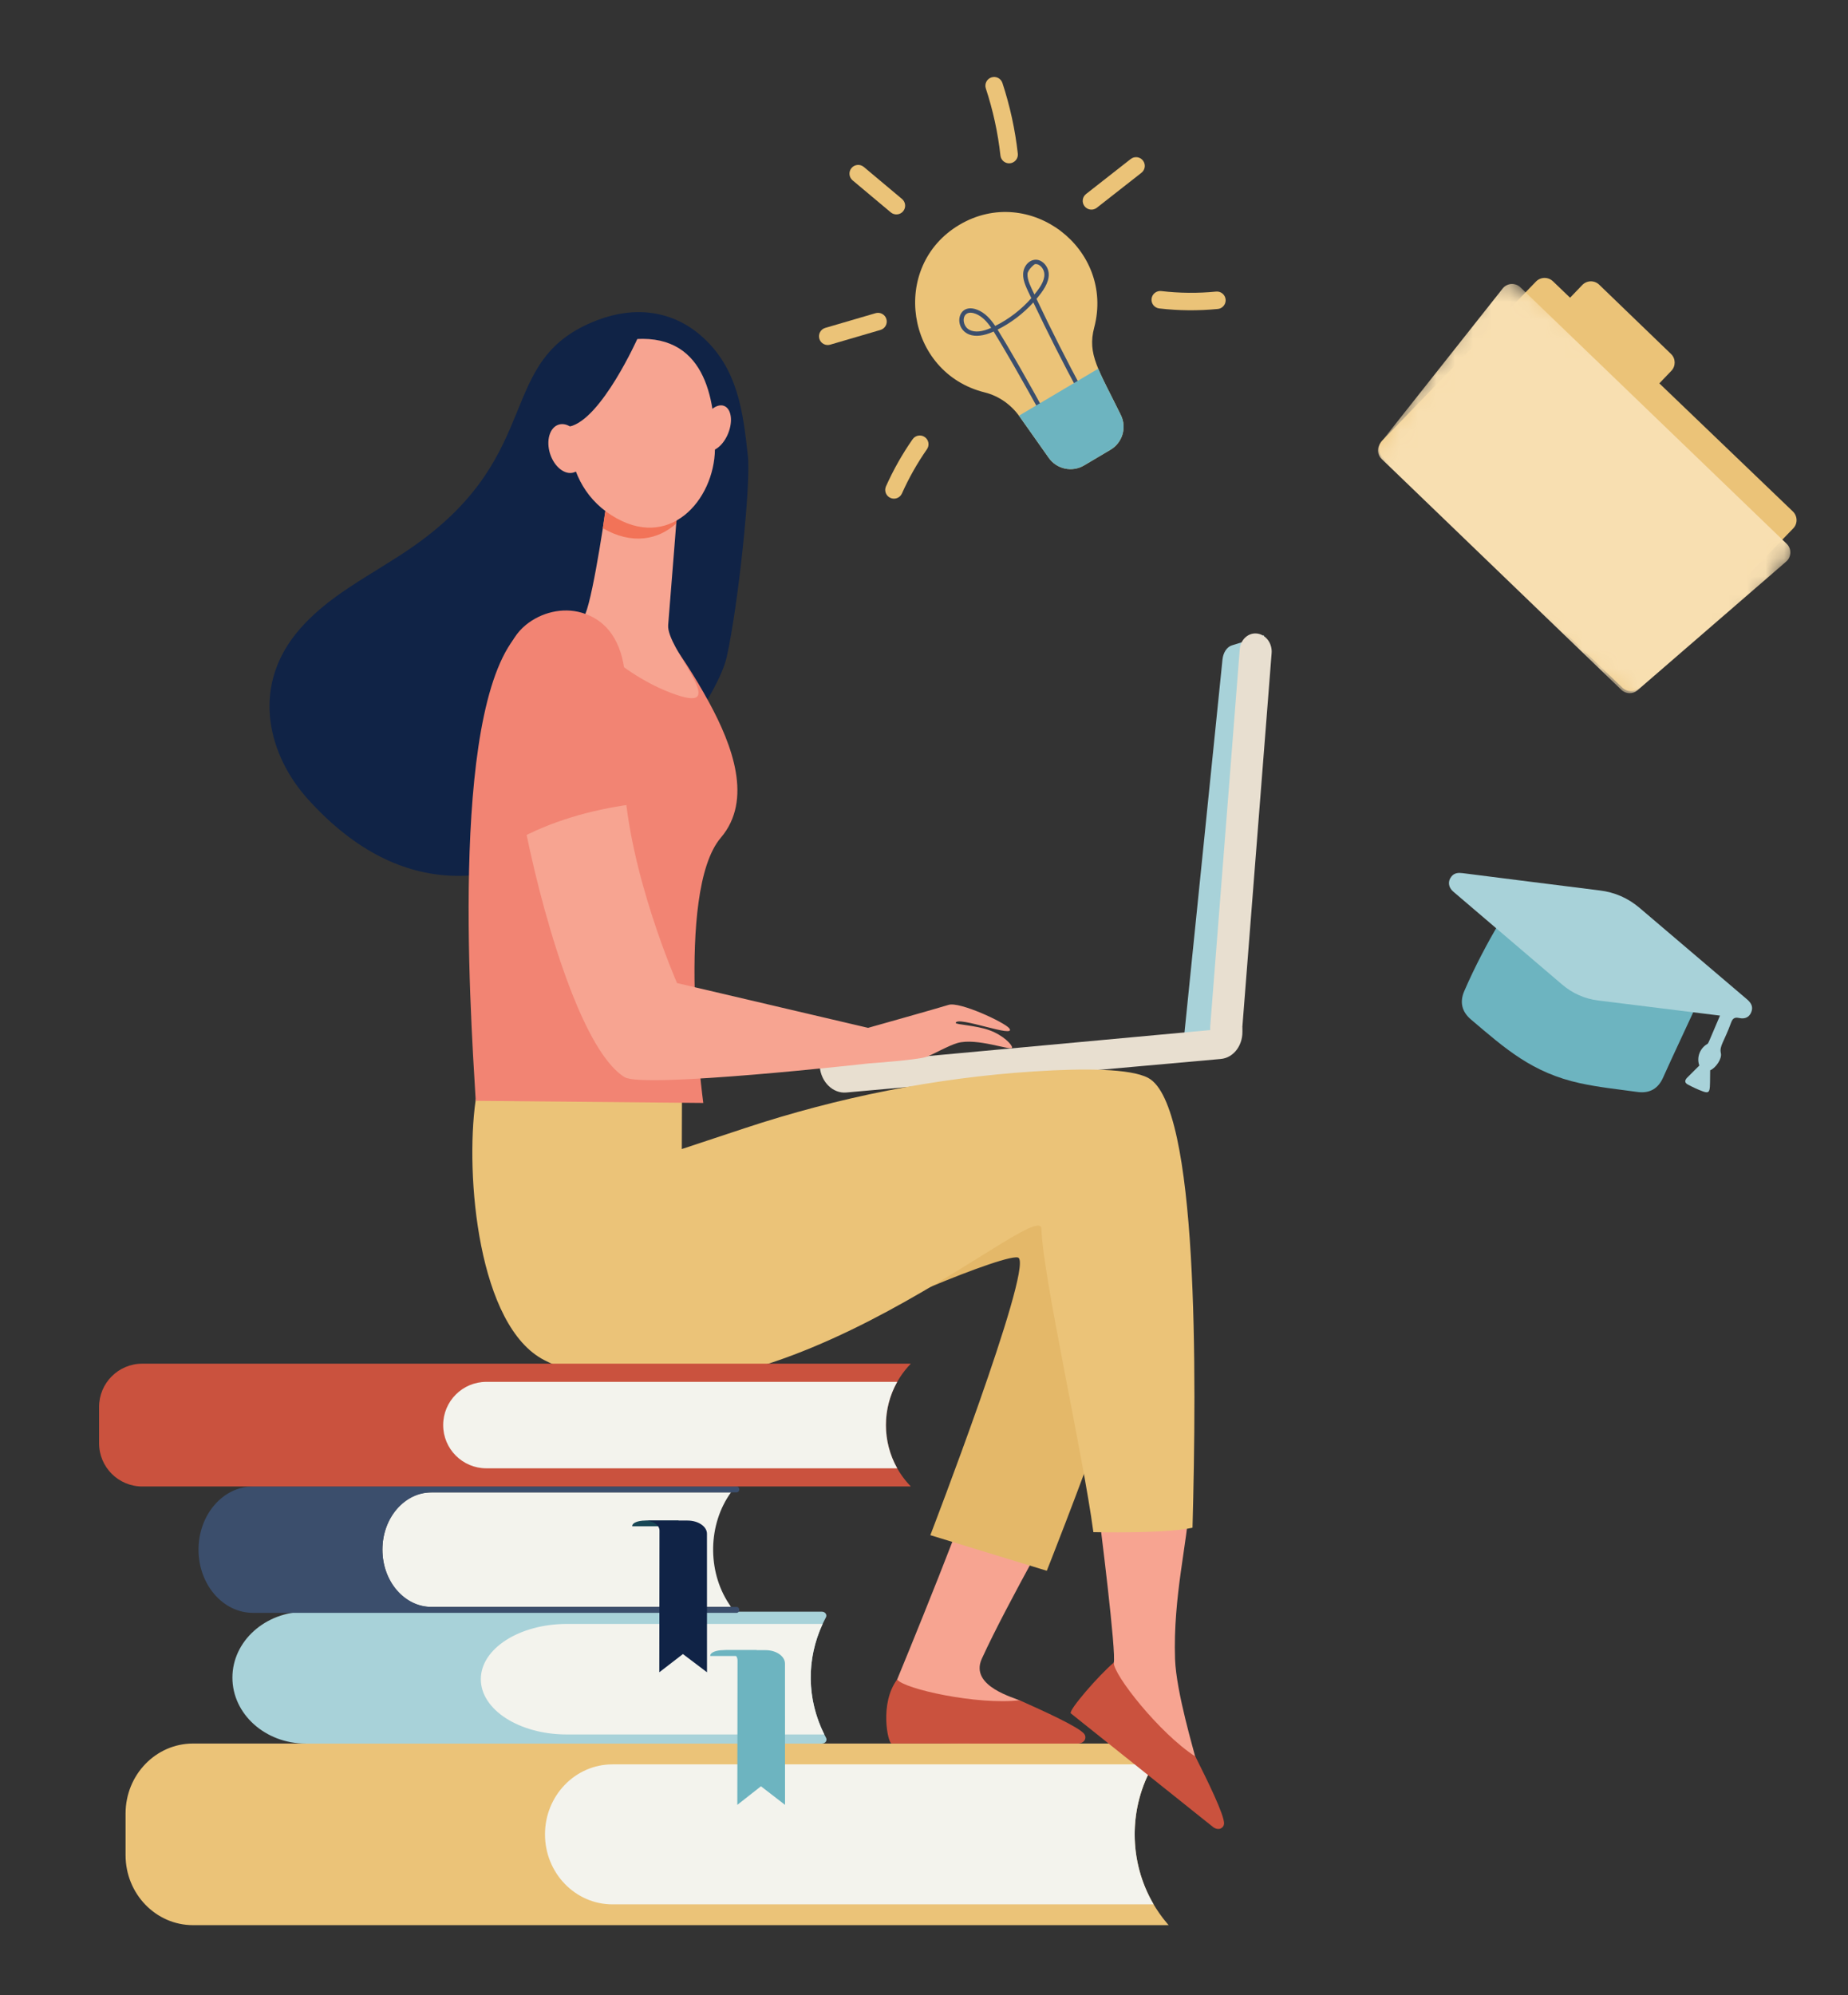 <svg width="101" height="109" viewBox="0 0 101 109" fill="none" xmlns="http://www.w3.org/2000/svg">
<rect x="0" y="0" width="101" height="109" fill="#333333" stroke="none"/>
<path fill-rule="evenodd" clip-rule="evenodd" d="M88.671 37.574L75.564 25.003C75.301 24.75 75.291 24.335 75.541 24.076L83.946 15.384C84.197 15.124 84.613 15.118 84.877 15.371L97.984 27.942C98.248 28.195 98.258 28.61 98.007 28.869L89.602 37.561C89.352 37.821 88.935 37.827 88.671 37.574Z" fill="#EBC378"/>
<path fill-rule="evenodd" clip-rule="evenodd" d="M89.145 21.608L85.218 17.821C84.958 17.572 84.951 17.158 85.202 16.898L86.477 15.572C86.728 15.311 87.141 15.303 87.4 15.553L91.328 19.34C91.587 19.589 91.594 20.003 91.344 20.263L90.068 21.59C89.818 21.85 89.405 21.858 89.145 21.608Z" fill="#EBC378"/>
<mask id="mask0_655_6779" style="mask-type:luminance" maskUnits="userSpaceOnUse" x="73" y="14" width="28" height="26">
<path fill-rule="evenodd" clip-rule="evenodd" d="M81.672 14.747L100.137 26.909L91.692 39.73L73.227 27.569L81.672 14.747Z" fill="white"/>
</mask>
<g mask="url(#mask0_655_6779)">
<path fill-rule="evenodd" clip-rule="evenodd" d="M89.497 37.712C89.24 37.934 88.856 37.924 88.612 37.689L75.512 25.075C75.269 24.84 75.243 24.459 75.453 24.194L82.126 15.764C82.24 15.619 82.412 15.529 82.596 15.517C82.781 15.504 82.963 15.57 83.096 15.699L97.648 29.711C97.781 29.84 97.854 30.018 97.849 30.202C97.844 30.387 97.762 30.561 97.623 30.681L89.497 37.712Z" fill="#F8DFB1"/>
</g>
<path fill-rule="evenodd" clip-rule="evenodd" d="M52.434 12.283C48.618 14.545 49.495 20.369 53.819 21.44C54.595 21.633 55.269 22.115 55.73 22.768L57.319 25.017C57.757 25.637 58.597 25.816 59.25 25.429L60.695 24.572C61.348 24.185 61.594 23.362 61.26 22.68C60.043 20.194 59.414 19.365 59.803 17.893C60.938 13.586 56.25 10.021 52.434 12.283Z" fill="#EBC378"/>
<path fill-rule="evenodd" clip-rule="evenodd" d="M56.157 14.974C56.143 15.316 56.338 15.671 56.535 16.09C56.794 15.769 57.09 15.38 57.079 14.983C57.072 14.705 56.838 14.398 56.565 14.431C56.535 14.435 56.166 14.734 56.157 14.974ZM52.994 18.028C53.288 18.17 53.675 18.133 54.173 17.912C53.94 17.572 53.678 17.286 53.328 17.147C52.537 16.834 52.499 17.788 52.994 18.028ZM57.094 23C55.969 20.902 54.69 18.723 54.306 18.113C52.019 19.154 51.946 16.344 53.415 16.925C53.834 17.09 54.13 17.421 54.392 17.808C55.141 17.435 55.813 16.917 56.366 16.29C56.116 15.761 55.902 15.371 55.918 14.964C55.943 14.35 56.552 13.948 57.022 14.354C57.199 14.506 57.312 14.745 57.318 14.977C57.331 15.472 56.971 15.943 56.648 16.328C57.453 18.03 58.312 19.728 59.204 21.382L58.994 21.495C58.116 19.868 57.271 18.199 56.476 16.524C55.923 17.134 55.259 17.639 54.522 18.009C55.011 18.79 56.249 20.918 57.304 22.888L57.094 23Z" fill="#3B4E6C"/>
<path fill-rule="evenodd" clip-rule="evenodd" d="M55.688 22.714C55.702 22.732 55.717 22.749 55.73 22.768L57.318 25.017C57.756 25.636 58.596 25.816 59.249 25.429L60.695 24.572C61.347 24.185 61.593 23.362 61.26 22.68C60.718 21.574 60.294 20.797 60.023 20.144L55.688 22.714Z" fill="#6DB4C0"/>
<path fill-rule="evenodd" clip-rule="evenodd" d="M48.685 11.604L46.598 9.854C46.396 9.684 46.369 9.383 46.538 9.181C46.708 8.979 47.009 8.953 47.211 9.122L49.299 10.872C49.501 11.042 49.527 11.343 49.358 11.545C49.188 11.748 48.886 11.772 48.685 11.604Z" fill="#EBC378"/>
<path fill-rule="evenodd" clip-rule="evenodd" d="M48.121 18.027L45.372 18.832C45.119 18.906 44.854 18.761 44.78 18.508C44.706 18.255 44.851 17.989 45.104 17.915L47.853 17.111C48.106 17.037 48.371 17.182 48.445 17.435C48.519 17.688 48.374 17.952 48.121 18.027Z" fill="#EBC378"/>
<path fill-rule="evenodd" clip-rule="evenodd" d="M48.664 27.204C48.423 27.096 48.315 26.814 48.422 26.573C48.824 25.673 49.313 24.806 49.878 23.998C50.029 23.782 50.327 23.729 50.543 23.88C50.759 24.031 50.812 24.329 50.661 24.545C50.131 25.304 49.671 26.117 49.294 26.962C49.187 27.202 48.906 27.312 48.664 27.204Z" fill="#EBC378"/>
<path fill-rule="evenodd" clip-rule="evenodd" d="M55.205 8.921C54.943 8.95 54.707 8.761 54.678 8.5C54.54 7.255 54.271 6.021 53.879 4.832C53.797 4.582 53.932 4.312 54.183 4.23C54.434 4.147 54.703 4.283 54.786 4.534C55.198 5.785 55.481 7.084 55.627 8.394C55.657 8.657 55.465 8.892 55.205 8.921Z" fill="#EBC378"/>
<path fill-rule="evenodd" clip-rule="evenodd" d="M59.276 11.27C59.113 11.062 59.149 10.762 59.357 10.6L61.795 8.689C62.003 8.526 62.303 8.562 62.465 8.77C62.628 8.978 62.592 9.278 62.384 9.44L59.946 11.351C59.739 11.513 59.438 11.478 59.276 11.27Z" fill="#EBC378"/>
<path fill-rule="evenodd" clip-rule="evenodd" d="M66.683 16.851C66.643 16.866 66.6 16.877 66.555 16.881C65.493 16.985 64.417 16.976 63.356 16.852C63.094 16.821 62.907 16.584 62.937 16.322C62.968 16.06 63.205 15.873 63.467 15.903C64.46 16.019 65.468 16.029 66.462 15.931C66.725 15.905 66.958 16.097 66.984 16.359C67.005 16.577 66.877 16.775 66.683 16.851Z" fill="#EBC378"/>
<path fill-rule="evenodd" clip-rule="evenodd" d="M63.87 105.183H10.551C8.514 105.183 6.863 103.471 6.863 101.359V99.085C6.863 96.972 8.514 95.26 10.551 95.26H63.87C61.431 98.025 61.389 102.251 63.773 105.068L63.87 105.183Z" fill="#EBC378"/>
<path fill-rule="evenodd" clip-rule="evenodd" d="M63.047 96.398H33.474C31.437 96.398 29.786 98.11 29.786 100.222C29.786 102.334 31.437 104.047 33.474 104.047H63.05C61.668 101.7 61.671 98.738 63.047 96.398Z" fill="#F3F3ED"/>
<path fill-rule="evenodd" clip-rule="evenodd" d="M45.139 88.369C45.217 88.224 45.099 88.056 44.919 88.056H16.706C14.495 88.056 12.702 89.669 12.702 91.659C12.702 93.649 14.495 95.262 16.706 95.262H44.927C45.107 95.262 45.226 95.093 45.147 94.947C44.03 92.864 44.033 90.443 45.139 88.369Z" fill="#A8D2D9"/>
<path fill-rule="evenodd" clip-rule="evenodd" d="M44.96 88.726H30.978C28.382 88.726 26.278 90.078 26.278 91.746C26.278 93.413 28.382 94.765 30.978 94.765H45.052C44.09 92.844 44.064 90.656 44.96 88.726Z" fill="#F3F3ED"/>
<path fill-rule="evenodd" clip-rule="evenodd" d="M41.349 90.158H39.528C39.137 90.158 38.819 90.289 38.819 90.451V90.478H41.349V90.158Z" fill="#6DB4C0"/>
<path fill-rule="evenodd" clip-rule="evenodd" d="M42.902 90.894C42.902 90.487 42.426 90.158 41.84 90.158H39.503C39.948 90.158 40.309 90.407 40.309 90.716L40.297 98.611L41.589 97.596L42.905 98.611L42.902 90.894Z" fill="#6DB4C0"/>
<path fill-rule="evenodd" clip-rule="evenodd" d="M39.951 87.796H23.535C22.079 87.796 20.899 86.395 20.899 84.667C20.899 82.94 22.079 81.539 23.535 81.539H39.951C38.696 83.273 38.647 85.817 39.834 87.618L39.951 87.796Z" fill="#F3F3ED"/>
<path fill-rule="evenodd" clip-rule="evenodd" d="M20.901 84.667C20.901 82.94 22.109 81.539 23.599 81.539H40.264C40.342 81.539 40.405 81.466 40.404 81.376C40.403 81.287 40.341 81.215 40.264 81.215H13.827C12.183 81.215 10.85 82.761 10.85 84.667C10.85 86.574 12.183 88.12 13.827 88.12H40.264C40.341 88.12 40.403 88.048 40.404 87.959C40.405 87.869 40.342 87.796 40.264 87.796H23.599C22.109 87.796 20.901 86.395 20.901 84.667Z" fill="#3B4E6C"/>
<path fill-rule="evenodd" clip-rule="evenodd" d="M37.085 83.077H35.264C34.872 83.077 34.555 83.206 34.555 83.365V83.391H37.085V83.077Z" fill="#174655"/>
<path fill-rule="evenodd" clip-rule="evenodd" d="M38.638 83.799C38.638 83.4 38.162 83.077 37.575 83.077H35.238C35.684 83.077 36.044 83.322 36.044 83.624L36.033 91.367L37.324 90.371L38.64 91.367L38.638 83.799Z" fill="#102346"/>
<path fill-rule="evenodd" clip-rule="evenodd" d="M67.324 35.262L69.085 34.712L66.805 56.531L64.725 56.523L66.813 36.033C66.851 35.655 67.056 35.345 67.324 35.262Z" fill="#A8D2D9"/>
<path fill-rule="evenodd" clip-rule="evenodd" d="M67.105 57.147C67.051 57.152 66.995 57.152 66.939 57.145C66.457 57.088 66.101 56.609 66.143 56.076L67.756 35.477C67.798 34.944 68.222 34.557 68.703 34.614C69.185 34.671 69.541 35.15 69.499 35.683L67.886 56.282C67.849 56.753 67.514 57.11 67.105 57.147Z" fill="#E8DFD0"/>
<path fill-rule="evenodd" clip-rule="evenodd" d="M44.801 58.245C44.802 58.26 44.802 58.275 44.804 58.29C44.88 59.128 45.529 59.755 46.254 59.69L66.721 57.858C67.446 57.793 67.972 57.061 67.896 56.223C67.893 56.188 67.888 56.153 67.883 56.118L44.801 58.245Z" fill="#E8DFD0"/>
<path fill-rule="evenodd" clip-rule="evenodd" d="M59.053 80.37C57.713 81.113 53.616 79.81 53.616 79.692C53.558 80.812 49.029 91.769 49.029 91.769L49.033 95.14C49.033 95.14 58.364 95.585 58.229 94.76C58.095 93.936 57.593 94.472 55.732 92.915C55.567 92.777 52.954 92.17 53.661 90.624C55.085 87.508 58.11 82.314 59.053 80.37Z" fill="#F7A491"/>
<path fill-rule="evenodd" clip-rule="evenodd" d="M48.725 95.261L58.939 95.263C59.308 95.226 59.394 94.926 59.264 94.744C58.995 94.369 57.038 93.483 55.722 92.896C53.43 93.164 49.402 92.283 49.033 91.76C48.063 93.059 48.52 95.218 48.725 95.261Z" fill="#CA523E"/>
<path fill-rule="evenodd" clip-rule="evenodd" d="M46.485 72.503C46.347 72.088 55.279 68.298 55.679 68.731C56.386 69.497 50.846 83.876 50.846 83.876L57.211 85.821C57.211 85.821 63.828 69.209 63.552 66.17C63.275 63.132 59.961 59.679 52.779 61.889C45.596 64.099 46.485 72.503 46.485 72.503Z" fill="#E4B869"/>
<path fill-rule="evenodd" clip-rule="evenodd" d="M64.978 82.26C63.47 81.985 61.516 81.907 59.951 81.88C60.136 83.273 61.031 90.415 60.867 90.854C60.204 92.632 58.733 93.464 58.733 93.464C58.733 93.464 65.669 99.721 66.088 98.999C66.506 98.276 65.778 98.373 65.326 95.988C65.285 95.777 64.283 92.449 64.221 90.654C64.102 87.231 64.926 84.161 64.978 82.26Z" fill="#F7A491"/>
<path fill-rule="evenodd" clip-rule="evenodd" d="M62.754 58.894C61.786 58.378 59.274 58.36 56.512 58.539C51.128 58.888 45.813 59.948 40.691 61.644L37.263 62.78L37.274 59.266C37.274 59.266 26.37 57.441 25.991 60.144C25.419 64.213 26.128 72.475 29.761 74.319C41.046 80.046 56.86 65.194 56.917 67.137C56.994 69.747 59.194 79.458 59.757 83.71C61.321 83.737 64.009 83.736 65.175 83.468C65.402 75.139 65.508 60.364 62.754 58.894Z" fill="#EBC378"/>
<path fill-rule="evenodd" clip-rule="evenodd" d="M58.522 93.61L66.319 99.838C66.627 100.042 66.884 99.865 66.899 99.642C66.929 99.181 65.977 97.256 65.331 95.968C63.388 94.723 60.827 91.475 60.872 90.837C60.05 91.531 58.39 93.447 58.522 93.61Z" fill="#CA523E"/>
<path fill-rule="evenodd" clip-rule="evenodd" d="M40.876 24.928C40.614 22.535 40.338 20.132 38.354 18.377C36.748 16.957 34.706 16.717 32.687 17.477C26.966 19.629 29.914 24.709 22.619 29.832C20.352 31.423 17.854 32.513 16.147 34.656C13.759 37.656 14.66 41.264 16.837 43.674C27.254 55.201 38.884 39.633 39.718 35.896C40.34 33.116 41.044 26.47 40.876 24.928Z" fill="#102346"/>
<path fill-rule="evenodd" clip-rule="evenodd" d="M38.761 38.39C37.91 36.821 37.033 35.576 37.033 35.576C36.151 34.008 33.871 33.214 33.871 33.214C33.871 33.214 33.108 33.23 32.232 33.273C32.178 33.418 32.123 33.522 32.067 33.563C31.738 33.81 29.852 33.492 28.633 34.319C24.55 37.819 25.679 54.785 26 60.144L38.437 60.261C38.437 60.261 36.869 48.731 39.396 45.769C41.156 43.706 40.023 40.716 38.761 38.39Z" fill="#F28473"/>
<path fill-rule="evenodd" clip-rule="evenodd" d="M33.154 27.474C33.154 27.474 32.471 32.356 31.993 33.543C31.516 34.729 34.619 37.266 37.2 38.036C39.782 38.806 36.411 35.416 36.518 34.148C36.625 32.88 37.094 26.875 37.094 26.875L33.154 27.474Z" fill="#F7A491"/>
<path fill-rule="evenodd" clip-rule="evenodd" d="M36.964 28.597C37.04 27.603 37.095 26.875 37.095 26.875L33.155 27.474C33.155 27.474 33.055 28.048 32.945 28.859C34.543 29.786 35.979 29.493 36.964 28.597Z" fill="#F27358"/>
<path fill-rule="evenodd" clip-rule="evenodd" d="M34.391 18.557C34.391 18.557 32.837 18.907 31.879 20.371C30.92 21.834 30.262 26.142 33.42 28.153C36.578 30.163 39.035 27.319 39.075 24.545C39.116 21.77 38.522 18.068 34.391 18.557Z" fill="#F7A491"/>
<path fill-rule="evenodd" clip-rule="evenodd" d="M39.798 23.676C39.529 24.346 38.994 24.761 38.604 24.604C38.214 24.447 38.116 23.777 38.386 23.108C38.655 22.439 39.19 22.023 39.58 22.18C39.97 22.337 40.067 23.007 39.798 23.676Z" fill="#F7A491"/>
<path fill-rule="evenodd" clip-rule="evenodd" d="M34.856 18.466C34.856 18.466 32.876 22.907 31.136 23.304C29.397 23.701 29.422 25.935 29.422 25.935C29.422 25.935 29.461 20.775 31.091 19.591C32.721 18.408 34.856 18.466 34.856 18.466Z" fill="#102346"/>
<path fill-rule="evenodd" clip-rule="evenodd" d="M31.828 24.227C32.057 24.948 31.847 25.658 31.36 25.813C30.872 25.968 30.292 25.509 30.062 24.787C29.834 24.066 30.043 23.356 30.531 23.201C31.018 23.047 31.599 23.506 31.828 24.227Z" fill="#F7A491"/>
<path fill-rule="evenodd" clip-rule="evenodd" d="M54.073 56.287C53.327 56.017 52.216 55.984 52.234 55.885C52.309 55.486 55.606 56.765 55.16 56.184C54.913 55.86 52.446 54.712 51.846 54.902C51.264 55.085 47.443 56.158 47.443 56.158L37.002 53.711C37.002 53.711 34.366 47.722 34.109 42.577C31.93 42.871 30.447 43.41 28.554 44.461C29.467 49.381 31.686 57.357 34.14 58.853C35.172 59.483 47.495 58.1 47.495 58.1C47.495 58.1 50.211 57.908 50.654 57.737C50.991 57.608 51.858 57.12 52.329 56.986C53.401 56.683 55.309 57.444 55.315 57.235C55.32 57.082 54.835 56.563 54.073 56.287Z" fill="#F7A491"/>
<path fill-rule="evenodd" clip-rule="evenodd" d="M34.173 37.08C34.073 35.496 33.473 33.968 31.789 33.475C30.745 33.17 29.573 33.462 28.739 34.144C27.746 34.955 27.469 36.255 27.474 37.486C27.484 40.281 27.675 43.178 28.185 45.93C30.079 44.879 32.289 44.247 34.468 43.953C34.467 43.936 34.306 39.172 34.173 37.08Z" fill="#F28473"/>
<path fill-rule="evenodd" clip-rule="evenodd" d="M49.781 74.506H7.777C6.472 74.506 5.415 75.564 5.415 76.868V78.854C5.415 80.159 6.472 81.216 7.777 81.216H49.781L49.759 81.193C47.962 79.323 47.972 76.365 49.781 74.506Z" fill="#CA523E"/>
<path fill-rule="evenodd" clip-rule="evenodd" d="M49.037 75.499H26.582C25.278 75.499 24.221 76.557 24.221 77.861C24.221 79.165 25.278 80.223 26.582 80.223H49.037C48.211 78.76 48.213 76.96 49.037 75.499Z" fill="#F3F3ED"/>
<path fill-rule="evenodd" clip-rule="evenodd" d="M82.95 48.751C83.59 49.263 84.705 50.91 86.127 52.067C86.959 52.743 87.6 52.572 88.662 52.7C93.7 53.31 92.334 54.341 92.939 54.442C92.767 54.837 91.197 58.178 90.904 58.853C90.634 59.476 90.166 59.754 89.488 59.66C88.446 59.516 87.395 59.409 86.369 59.186C83.74 58.616 82.277 57.299 80.392 55.7C79.892 55.276 79.769 54.746 80.028 54.147C81.235 51.356 82.819 49.008 82.95 48.751Z" fill="#6DB4C0"/>
<path fill-rule="evenodd" clip-rule="evenodd" d="M93.467 58.477C93.444 59.574 93.527 59.795 93.064 59.628C92.786 59.528 92.516 59.397 92.253 59.259C92.068 59.161 92.061 59.033 92.211 58.878C92.431 58.654 92.656 58.435 92.875 58.217C92.715 57.786 92.899 57.285 93.294 57.05C93.374 57.002 93.316 57.104 94.004 55.489C91.728 55.203 90.122 55.011 87.345 54.663C86.603 54.569 85.942 54.275 85.368 53.785C83.385 52.094 81.402 50.402 79.42 48.709C79.151 48.479 79.117 48.143 79.33 47.884C79.494 47.685 79.71 47.676 79.943 47.706C80.577 47.787 86.79 48.574 87.421 48.649C88.25 48.748 88.98 49.066 89.62 49.613C91.569 51.276 93.522 52.933 95.473 54.593C95.741 54.821 95.813 55.03 95.719 55.284C95.616 55.562 95.39 55.695 95.05 55.62C94.803 55.566 94.695 55.641 94.61 55.874C94.227 56.924 93.96 57.156 94.052 57.54C94.124 57.836 93.778 58.348 93.467 58.477Z" fill="#A8D2D9"/>
</svg>
